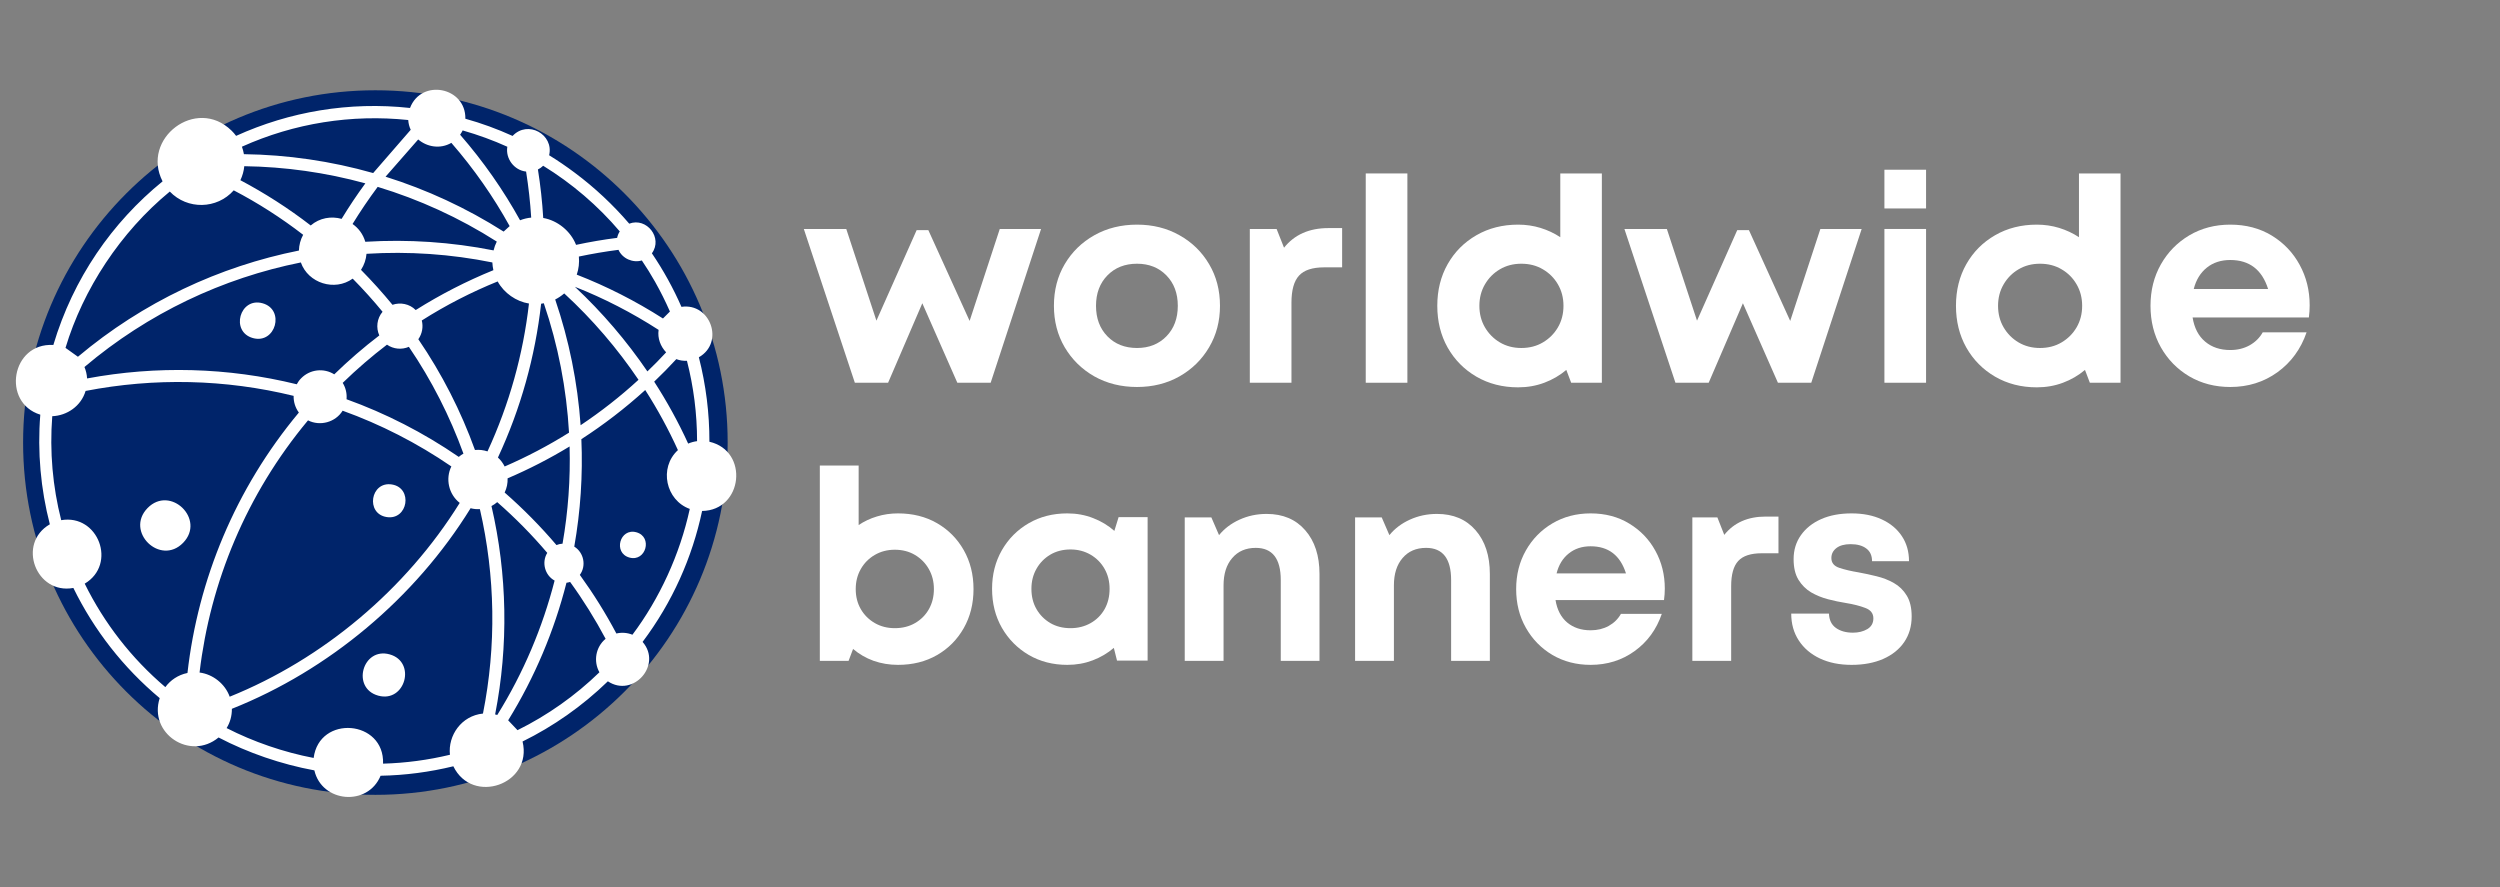 <svg xmlns="http://www.w3.org/2000/svg" xmlns:xlink="http://www.w3.org/1999/xlink" width="589" zoomAndPan="magnify" viewBox="0 0 441.75 156.75" height="209" preserveAspectRatio="xMidYMid meet"><rect x="0" y="0" width="441.75" height="156.75" fill="#808080" stroke="none"/><defs><g></g><clipPath id="d74124695b"><path d="M 4.082 15.953 L 128.578 15.953 L 128.578 140.449 L 4.082 140.449 Z M 4.082 15.953 " clip-rule="nonzero"></path></clipPath><clipPath id="797a779762"><path d="M 66.328 15.953 C 31.949 15.953 4.082 43.82 4.082 78.199 C 4.082 112.578 31.949 140.449 66.328 140.449 C 100.707 140.449 128.578 112.578 128.578 78.199 C 128.578 43.82 100.707 15.953 66.328 15.953 Z M 66.328 15.953 " clip-rule="nonzero"></path></clipPath></defs><g clip-path="url(#d74124695b)"><g clip-path="url(#797a779762)"><path fill="#00246a" d="M 4.082 15.953 L 128.578 15.953 L 128.578 140.449 L 4.082 140.449 Z M 4.082 15.953 " fill-opacity="1" fill-rule="nonzero"></path></g></g><path fill="#ffffff" d="M 32.355 95.918 C 28.32 100.059 22.035 93.93 26.07 89.777 C 30.105 85.641 36.395 91.781 32.355 95.918 Z M 124.062 90.289 C 122.32 98.496 118.816 106.41 113.547 113.422 C 117.074 117.504 111.863 123.348 107.41 120.387 C 102.852 124.805 97.754 128.355 92.336 131.023 C 94.168 138.59 83.461 142.32 80.105 135.402 C 75.93 136.418 71.625 136.996 67.25 137.074 C 64.988 142.559 56.867 141.844 55.547 136.125 C 49.699 135.051 43.785 133.016 38.621 130.312 C 33.578 134.484 26.219 129.602 28.219 123.359 C 21.785 117.977 16.617 111.352 12.965 103.891 C 6.352 105.109 2.938 96.043 8.805 92.641 C 7.199 86.422 6.59 79.887 7.121 73.273 C 0.258 71.156 1.988 60.527 9.426 60.957 C 12.941 49.176 19.828 39.285 28.727 32.047 C 24.859 24.496 34.664 16.988 40.902 23.07 C 41.211 23.363 41.469 23.68 41.719 24.008 C 51.137 19.734 61.707 17.902 72.449 19.078 C 74.449 13.832 82.344 15.383 82.23 20.98 C 85.066 21.77 87.859 22.789 90.574 24.02 C 93.266 21.16 97.898 23.762 97.031 27.434 C 98.566 28.375 100.082 29.414 101.562 30.523 C 105.078 33.145 108.348 36.207 111.184 39.523 C 114.262 38.348 117.176 42.043 115.188 44.758 C 117.234 47.777 118.977 50.941 120.41 54.219 C 125.543 53.461 128.066 60.527 123.488 63.129 C 124.742 68.016 125.363 73.035 125.352 78.055 C 132.395 79.672 131.289 90.188 124.062 90.289 Z M 109.285 44.145 C 106.945 44.441 104.605 44.848 102.285 45.332 C 102.387 46.406 102.266 47.504 101.914 48.531 C 107.172 50.578 112.281 53.168 117.145 56.277 L 118.375 55.047 C 117.586 53.246 116.703 51.484 115.742 49.777 C 115.02 48.5 114.238 47.242 113.414 46.023 C 111.828 46.496 109.988 45.707 109.285 44.145 Z M 61.234 70.547 C 68.129 73.035 74.801 76.426 81.066 80.734 C 81.324 80.508 81.605 80.316 81.891 80.156 C 79.504 73.578 76.293 67.223 72.246 61.285 C 71 61.828 69.531 61.703 68.379 60.902 C 65.664 62.973 63.055 65.223 60.555 67.652 C 61.098 68.535 61.324 69.551 61.234 70.547 Z M 87.215 44.246 C 87.34 43.715 87.531 43.184 87.781 42.688 C 81.145 38.457 74.055 35.238 66.738 33.02 C 65.145 35.156 63.664 37.352 62.297 39.578 C 63.348 40.312 64.16 41.387 64.547 42.723 C 72.133 42.258 79.754 42.766 87.215 44.246 Z M 87 46.375 C 79.676 44.891 72.199 44.383 64.762 44.848 C 64.68 45.844 64.355 46.812 63.789 47.684 C 65.754 49.676 67.609 51.734 69.352 53.859 C 70.73 53.383 72.359 53.676 73.457 54.785 C 77.855 52.016 82.457 49.664 87.18 47.742 C 87.078 47.301 87.023 46.836 87 46.375 Z M 53.16 46.375 C 39.398 49.133 26.207 55.305 14.922 64.848 C 15.191 65.492 15.352 66.184 15.387 66.871 C 27.641 64.59 40.25 64.906 52.438 67.902 C 52.641 67.516 52.898 67.156 53.215 66.84 C 54.789 65.234 57.242 64.996 59.062 66.148 C 61.605 63.672 64.262 61.379 67.023 59.273 C 66.41 57.918 66.594 56.277 67.598 55.09 C 65.949 53.078 64.184 51.121 62.32 49.234 C 59.152 51.527 54.449 50.047 53.16 46.375 Z M 83.926 79.512 C 84.672 79.434 85.418 79.523 86.141 79.762 C 89.996 71.418 92.449 62.586 93.469 53.633 C 91.219 53.281 89.059 51.789 87.938 49.73 C 83.316 51.609 78.824 53.902 74.531 56.629 C 74.812 57.746 74.609 58.957 73.918 59.941 C 78.125 66.102 81.461 72.684 83.926 79.512 Z M 87.984 80.848 C 88.492 81.309 88.887 81.852 89.172 82.43 C 93.082 80.734 96.883 78.742 100.547 76.449 C 100.105 68.691 98.625 61.004 96.09 53.586 C 95.934 53.621 95.773 53.645 95.617 53.668 C 94.566 62.992 92.02 72.188 87.984 80.848 Z M 89.172 87.031 C 92.496 89.938 95.547 93.047 98.328 96.312 C 98.668 96.168 99.031 96.09 99.402 96.066 C 100.398 90.379 100.805 84.625 100.648 78.891 C 97.109 81.039 93.457 82.914 89.691 84.523 C 89.727 85.379 89.555 86.238 89.172 87.031 Z M 102.594 75.137 C 106.164 72.75 109.59 70.082 112.824 67.109 C 109.105 61.602 104.684 56.426 99.699 51.848 C 99.199 52.277 98.668 52.637 98.102 52.918 C 100.559 60.133 102.062 67.598 102.594 75.137 Z M 114.395 65.629 C 115.527 64.543 116.637 63.422 117.707 62.258 C 116.727 61.23 116.16 59.793 116.375 58.289 C 111.648 55.238 106.695 52.695 101.586 50.68 C 106.438 55.215 110.742 60.27 114.395 65.629 Z M 95.051 29.945 C 95.504 32.793 95.82 35.656 95.988 38.516 C 98.523 38.957 100.84 40.832 101.789 43.266 C 104.199 42.754 106.617 42.336 109.047 42.031 C 109.129 41.637 109.285 41.242 109.512 40.891 C 105.656 36.344 101.066 32.422 95.977 29.289 C 95.695 29.562 95.391 29.785 95.051 29.945 Z M 81.301 23.805 C 85.43 28.543 88.957 33.609 91.895 38.922 C 92.531 38.672 93.184 38.516 93.863 38.449 C 93.695 35.723 93.387 33.02 92.961 30.316 C 90.844 30.094 89.297 28.012 89.645 25.93 C 87.125 24.789 84.492 23.828 81.754 23.047 C 81.617 23.309 81.473 23.566 81.301 23.805 Z M 68.129 31.223 C 75.379 33.496 82.398 36.73 88.992 40.922 L 90.055 39.953 C 87.191 34.773 83.754 29.844 79.754 25.242 C 77.797 26.383 75.457 25.977 73.895 24.641 Z M 42.746 25.922 C 42.906 26.352 43.02 26.789 43.098 27.242 C 50.785 27.344 58.473 28.453 65.938 30.578 L 72.574 22.934 C 72.324 22.402 72.176 21.828 72.133 21.207 C 62.125 20.164 52.02 21.746 42.746 25.922 Z M 42.477 31.844 C 46.785 34.129 50.945 36.785 54.902 39.84 C 56.484 38.48 58.543 38.164 60.363 38.672 C 61.664 36.535 63.055 34.445 64.559 32.398 C 57.559 30.477 50.367 29.469 43.164 29.367 C 43.086 30.215 42.848 31.055 42.477 31.844 Z M 11.574 61.469 L 13.77 63.039 C 25.312 53.34 38.789 47.074 52.82 44.27 C 52.844 43.309 53.094 42.348 53.566 41.488 C 49.668 38.48 45.562 35.859 41.301 33.633 C 38.336 36.988 33.102 37.09 30.004 33.848 C 21.289 41.016 14.684 51.109 11.574 61.469 Z M 52.809 72.898 C 52.164 72.027 51.859 70.988 51.883 69.949 C 39.797 66.984 27.27 66.727 15.125 69.078 C 14.324 71.777 11.824 73.441 9.234 73.543 C 8.75 79.816 9.312 86.016 10.816 91.914 C 17.363 90.785 20.734 99.695 14.969 103.133 C 18.402 110.109 23.23 116.328 29.215 121.414 C 30.117 120.184 31.465 119.254 33.125 118.914 C 35 102.441 41.559 86.387 52.809 72.898 Z M 40.586 123.109 C 57.016 116.484 71.715 104.195 81.234 88.863 C 79.254 87.312 78.691 84.578 79.754 82.418 C 73.68 78.258 67.227 74.98 60.543 72.57 C 59.266 74.641 56.531 75.352 54.426 74.277 C 43.527 87.348 37.148 102.883 35.262 118.836 C 37.625 119.129 39.785 120.848 40.586 123.109 Z M 84.797 89.961 C 84.242 89.992 83.688 89.949 83.156 89.801 C 73.32 105.734 58.055 118.453 40.973 125.246 C 40.984 126.523 40.645 127.68 40.043 128.652 C 44.758 131.07 50.117 132.914 55.422 133.93 C 56.406 126.254 67.961 127.191 67.688 134.938 C 71.703 134.824 75.66 134.293 79.504 133.367 C 79.133 129.961 81.527 126.469 85.34 126.086 C 87.723 114.145 87.531 101.82 84.797 89.961 Z M 87.871 126.332 C 92.508 118.871 95.875 110.855 98 102.59 C 96.262 101.652 95.672 99.344 96.703 97.695 C 94.012 94.527 91.07 91.531 87.859 88.727 C 87.543 89 87.203 89.227 86.844 89.418 C 89.645 101.504 89.871 114.078 87.488 126.242 C 87.609 126.254 87.746 126.289 87.871 126.332 Z M 107.012 112.879 C 105.172 109.418 103.078 106.051 100.738 102.828 C 100.523 102.895 100.309 102.949 100.094 102.973 C 97.945 111.43 94.508 119.641 89.793 127.281 L 91.445 129.023 C 96.758 126.391 101.641 122.941 105.918 118.793 C 104.832 116.871 105.238 114.336 107.012 112.879 Z M 121.883 89.926 C 117.652 88.41 116.375 82.668 119.789 79.535 C 118.148 75.918 116.215 72.355 114.012 68.918 C 110.449 72.152 106.672 75.047 102.727 77.602 C 103 83.934 102.582 90.301 101.473 96.586 C 103.18 97.637 103.633 99.988 102.457 101.582 C 104.863 104.906 107.023 108.367 108.914 111.941 C 109.852 111.715 110.848 111.793 111.75 112.156 C 116.512 105.812 120.129 98.012 121.883 89.926 Z M 123.172 77.953 C 123.172 73.102 122.559 68.344 121.383 63.75 C 120.727 63.785 120.082 63.684 119.508 63.457 C 118.242 64.836 116.93 66.16 115.594 67.438 C 117.879 70.977 119.891 74.641 121.598 78.383 C 122.105 78.168 122.637 78.02 123.172 77.953 Z M 112.453 94.055 C 109.523 93.238 108.289 97.703 111.219 98.52 C 114.137 99.332 115.379 94.867 112.453 94.055 Z M 68.32 91.363 C 72.098 91.961 73.016 86.207 69.238 85.605 C 65.461 85.008 64.547 90.762 68.32 91.363 Z M 68.844 115.625 C 64.059 114.305 62.035 121.594 66.828 122.918 C 71.613 124.242 73.625 116.949 68.844 115.625 Z M 46.387 53.586 C 42.363 52.469 40.656 58.617 44.691 59.738 C 48.715 60.848 50.414 54.695 46.387 53.586 Z M 46.387 53.586 " fill-opacity="1" fill-rule="nonzero"></path><g fill="#ffffff" fill-opacity="1"><g transform="translate(141.582, 67.631)"><g><path d="M 35.078 -27.172 L 42.375 -27.172 L 33.469 0 L 27.578 0 L 21.391 -14.047 L 15.344 0 L 9.469 0 L 0.453 -27.172 L 7.953 -27.172 L 13.281 -10.969 L 20.391 -26.969 L 22.453 -26.969 L 29.75 -10.922 Z M 35.078 -27.172 "></path></g></g></g><g fill="#ffffff" fill-opacity="1"><g transform="translate(184.462, 67.631)"><g><path d="M 16.453 0.75 C 13.641 0.75 11.125 0.125 8.906 -1.125 C 6.695 -2.383 4.953 -4.098 3.672 -6.266 C 2.398 -8.43 1.766 -10.875 1.766 -13.594 C 1.766 -16.344 2.398 -18.797 3.672 -20.953 C 4.953 -23.117 6.695 -24.82 8.906 -26.062 C 11.125 -27.312 13.641 -27.938 16.453 -27.938 C 19.242 -27.938 21.742 -27.312 23.953 -26.062 C 26.172 -24.82 27.914 -23.117 29.188 -20.953 C 30.469 -18.797 31.109 -16.344 31.109 -13.594 C 31.109 -10.875 30.469 -8.43 29.188 -6.266 C 27.914 -4.098 26.172 -2.383 23.953 -1.125 C 21.742 0.125 19.242 0.75 16.453 0.75 Z M 16.453 -6.141 C 18.566 -6.141 20.297 -6.828 21.641 -8.203 C 22.984 -9.578 23.656 -11.375 23.656 -13.594 C 23.656 -15.801 22.984 -17.594 21.641 -18.969 C 20.297 -20.344 18.566 -21.031 16.453 -21.031 C 14.305 -21.031 12.562 -20.344 11.219 -18.969 C 9.875 -17.594 9.203 -15.801 9.203 -13.594 C 9.203 -11.375 9.875 -9.578 11.219 -8.203 C 12.562 -6.828 14.305 -6.141 16.453 -6.141 Z M 16.453 -6.141 "></path></g></g></g><g fill="#ffffff" fill-opacity="1"><g transform="translate(217.326, 67.631)"><g><path d="M 17.406 -27.328 L 19.828 -27.328 L 19.828 -20.391 L 16.656 -20.391 C 14.57 -20.391 13.086 -19.898 12.203 -18.922 C 11.316 -17.953 10.875 -16.359 10.875 -14.141 L 10.875 0 L 3.516 0 L 3.516 -27.172 L 8.25 -27.172 L 9.562 -23.859 C 11.406 -26.172 14.02 -27.328 17.406 -27.328 Z M 17.406 -27.328 "></path></g></g></g><g fill="#ffffff" fill-opacity="1"><g transform="translate(237.81, 67.631)"><g><path d="M 3.516 0 L 3.516 -36.984 L 10.875 -36.984 L 10.875 0 Z M 3.516 0 "></path></g></g></g><g fill="#ffffff" fill-opacity="1"><g transform="translate(252.204, 67.631)"><g><path d="M 23.5 -36.984 L 30.844 -36.984 L 30.844 0 L 25.422 0 L 24.562 -2.266 C 23.414 -1.297 22.117 -0.539 20.672 0 C 19.234 0.539 17.691 0.812 16.047 0.812 C 13.297 0.812 10.836 0.18 8.672 -1.078 C 6.516 -2.336 4.82 -4.051 3.594 -6.219 C 2.375 -8.383 1.766 -10.844 1.766 -13.594 C 1.766 -16.344 2.375 -18.797 3.594 -20.953 C 4.82 -23.117 6.516 -24.82 8.672 -26.062 C 10.836 -27.312 13.297 -27.938 16.047 -27.938 C 17.43 -27.938 18.75 -27.742 20 -27.359 C 21.258 -26.973 22.426 -26.426 23.5 -25.719 Z M 16.609 -6.141 C 18.047 -6.141 19.316 -6.469 20.422 -7.125 C 21.535 -7.781 22.422 -8.664 23.078 -9.781 C 23.734 -10.906 24.062 -12.176 24.062 -13.594 C 24.062 -15 23.734 -16.266 23.078 -17.391 C 22.422 -18.516 21.535 -19.398 20.422 -20.047 C 19.316 -20.703 18.047 -21.031 16.609 -21.031 C 15.203 -21.031 13.941 -20.703 12.828 -20.047 C 11.723 -19.398 10.844 -18.516 10.188 -17.391 C 9.531 -16.266 9.203 -15 9.203 -13.594 C 9.203 -12.176 9.531 -10.906 10.188 -9.781 C 10.844 -8.664 11.723 -7.781 12.828 -7.125 C 13.941 -6.469 15.203 -6.141 16.609 -6.141 Z M 16.609 -6.141 "></path></g></g></g><g fill="#ffffff" fill-opacity="1"><g transform="translate(286.581, 67.631)"><g><path d="M 35.078 -27.172 L 42.375 -27.172 L 33.469 0 L 27.578 0 L 21.391 -14.047 L 15.344 0 L 9.469 0 L 0.453 -27.172 L 7.953 -27.172 L 13.281 -10.969 L 20.391 -26.969 L 22.453 -26.969 L 29.75 -10.922 Z M 35.078 -27.172 "></path></g></g></g><g fill="#ffffff" fill-opacity="1"><g transform="translate(329.46, 67.631)"><g><path d="M 3.516 -30.797 L 3.516 -37.641 L 10.875 -37.641 L 10.875 -30.797 Z M 3.516 0 L 3.516 -27.172 L 10.875 -27.172 L 10.875 0 Z M 3.516 0 "></path></g></g></g><g fill="#ffffff" fill-opacity="1"><g transform="translate(343.854, 67.631)"><g><path d="M 23.5 -36.984 L 30.844 -36.984 L 30.844 0 L 25.422 0 L 24.562 -2.266 C 23.414 -1.297 22.117 -0.539 20.672 0 C 19.234 0.539 17.691 0.812 16.047 0.812 C 13.297 0.812 10.836 0.18 8.672 -1.078 C 6.516 -2.336 4.82 -4.051 3.594 -6.219 C 2.375 -8.383 1.766 -10.844 1.766 -13.594 C 1.766 -16.344 2.375 -18.797 3.594 -20.953 C 4.82 -23.117 6.516 -24.82 8.672 -26.062 C 10.836 -27.312 13.297 -27.938 16.047 -27.938 C 17.43 -27.938 18.75 -27.742 20 -27.359 C 21.258 -26.973 22.426 -26.426 23.5 -25.719 Z M 16.609 -6.141 C 18.047 -6.141 19.316 -6.469 20.422 -7.125 C 21.535 -7.781 22.422 -8.664 23.078 -9.781 C 23.734 -10.906 24.062 -12.176 24.062 -13.594 C 24.062 -15 23.734 -16.266 23.078 -17.391 C 22.422 -18.516 21.535 -19.398 20.422 -20.047 C 19.316 -20.703 18.047 -21.031 16.609 -21.031 C 15.203 -21.031 13.941 -20.703 12.828 -20.047 C 11.723 -19.398 10.844 -18.516 10.188 -17.391 C 9.531 -16.266 9.203 -15 9.203 -13.594 C 9.203 -12.176 9.531 -10.906 10.188 -9.781 C 10.844 -8.664 11.723 -7.781 12.828 -7.125 C 13.941 -6.469 15.203 -6.141 16.609 -6.141 Z M 16.609 -6.141 "></path></g></g></g><g fill="#ffffff" fill-opacity="1"><g transform="translate(378.228, 67.631)"><g><path d="M 29.891 -13.688 C 29.891 -12.977 29.844 -12.258 29.75 -11.531 L 9.203 -11.531 C 9.504 -9.676 10.242 -8.254 11.422 -7.266 C 12.598 -6.273 14.078 -5.781 15.859 -5.781 C 17.129 -5.781 18.266 -6.055 19.266 -6.609 C 20.273 -7.172 21.051 -7.938 21.594 -8.906 L 29.344 -8.906 C 28.332 -5.957 26.617 -3.609 24.203 -1.859 C 21.785 -0.117 19.004 0.75 15.859 0.75 C 13.172 0.75 10.758 0.125 8.625 -1.125 C 6.5 -2.383 4.82 -4.098 3.594 -6.266 C 2.375 -8.43 1.766 -10.875 1.766 -13.594 C 1.766 -16.312 2.375 -18.75 3.594 -20.906 C 4.82 -23.07 6.5 -24.785 8.625 -26.047 C 10.758 -27.305 13.172 -27.938 15.859 -27.938 C 18.641 -27.938 21.086 -27.289 23.203 -26 C 25.316 -24.707 26.957 -22.984 28.125 -20.828 C 29.301 -18.68 29.891 -16.301 29.891 -13.688 Z M 15.859 -21.688 C 14.211 -21.688 12.828 -21.234 11.703 -20.328 C 10.578 -19.422 9.812 -18.164 9.406 -16.562 L 22.547 -16.562 C 21.473 -19.977 19.242 -21.688 15.859 -21.688 Z M 15.859 -21.688 "></path></g></g></g><g fill="#ffffff" fill-opacity="1"><g transform="translate(141.582, 116.778)"><g><path d="M 17.094 -26.062 C 19.695 -26.062 22 -25.484 24 -24.328 C 26 -23.172 27.57 -21.582 28.719 -19.562 C 29.863 -17.539 30.438 -15.25 30.438 -12.688 C 30.438 -10.113 29.863 -7.816 28.719 -5.797 C 27.57 -3.773 26 -2.188 24 -1.031 C 22 0.125 19.695 0.703 17.094 0.703 C 15.562 0.703 14.117 0.461 12.766 -0.016 C 11.422 -0.504 10.219 -1.203 9.156 -2.109 L 8.359 0 L 3.281 0 L 3.281 -34.516 L 10.141 -34.516 L 10.141 -24 C 11.109 -24.656 12.18 -25.16 13.359 -25.516 C 14.535 -25.879 15.781 -26.062 17.094 -26.062 Z M 16.531 -5.781 C 17.875 -5.781 19.062 -6.078 20.094 -6.672 C 21.133 -7.266 21.953 -8.082 22.547 -9.125 C 23.141 -10.176 23.438 -11.363 23.438 -12.688 C 23.438 -14 23.141 -15.176 22.547 -16.219 C 21.953 -17.27 21.133 -18.102 20.094 -18.719 C 19.062 -19.332 17.875 -19.641 16.531 -19.641 C 15.219 -19.641 14.035 -19.332 12.984 -18.719 C 11.93 -18.102 11.109 -17.27 10.516 -16.219 C 9.922 -15.176 9.625 -14 9.625 -12.688 C 9.625 -11.363 9.922 -10.188 10.516 -9.156 C 11.109 -8.125 11.93 -7.301 12.984 -6.688 C 14.035 -6.082 15.219 -5.781 16.531 -5.781 Z M 16.531 -5.781 "></path></g></g></g><g fill="#ffffff" fill-opacity="1"><g transform="translate(173.658, 116.778)"><g><path d="M 24 -25.406 L 29.125 -25.406 L 29.125 -0.047 L 23.719 -0.047 L 23.156 -2.297 C 22.062 -1.359 20.816 -0.625 19.422 -0.094 C 18.023 0.438 16.531 0.703 14.938 0.703 C 12.395 0.703 10.125 0.117 8.125 -1.047 C 6.125 -2.223 4.539 -3.82 3.375 -5.844 C 2.219 -7.863 1.641 -10.16 1.641 -12.734 C 1.641 -15.266 2.219 -17.539 3.375 -19.562 C 4.539 -21.582 6.125 -23.172 8.125 -24.328 C 10.125 -25.484 12.395 -26.062 14.938 -26.062 C 16.562 -26.062 18.078 -25.785 19.484 -25.234 C 20.898 -24.691 22.156 -23.938 23.25 -22.969 Z M 15.5 -5.781 C 16.812 -5.781 17.992 -6.078 19.047 -6.672 C 20.098 -7.266 20.922 -8.082 21.516 -9.125 C 22.109 -10.176 22.406 -11.379 22.406 -12.734 C 22.406 -14.047 22.109 -15.223 21.516 -16.266 C 20.922 -17.316 20.098 -18.148 19.047 -18.766 C 17.992 -19.379 16.812 -19.688 15.5 -19.688 C 14.156 -19.688 12.961 -19.379 11.922 -18.766 C 10.891 -18.148 10.078 -17.316 9.484 -16.266 C 8.891 -15.223 8.594 -14.047 8.594 -12.734 C 8.594 -11.379 8.891 -10.188 9.484 -9.156 C 10.078 -8.125 10.891 -7.301 11.922 -6.688 C 12.961 -6.082 14.156 -5.781 15.5 -5.781 Z M 15.5 -5.781 "></path></g></g></g><g fill="#ffffff" fill-opacity="1"><g transform="translate(206.061, 116.778)"><g><path d="M 17.75 -25.969 C 20.633 -25.969 22.91 -25.004 24.578 -23.078 C 26.254 -21.16 27.094 -18.586 27.094 -15.359 L 27.094 0 L 20.25 0 L 20.25 -14.281 C 20.25 -18.07 18.773 -19.969 15.828 -19.969 C 14.078 -19.969 12.691 -19.367 11.672 -18.172 C 10.648 -16.984 10.141 -15.375 10.141 -13.344 L 10.141 0 L 3.281 0 L 3.281 -25.359 L 7.984 -25.359 L 9.344 -22.219 C 10.281 -23.375 11.484 -24.285 12.953 -24.953 C 14.43 -25.629 16.031 -25.969 17.75 -25.969 Z M 17.75 -25.969 "></path></g></g></g><g fill="#ffffff" fill-opacity="1"><g transform="translate(236.163, 116.778)"><g><path d="M 17.75 -25.969 C 20.633 -25.969 22.91 -25.004 24.578 -23.078 C 26.254 -21.16 27.094 -18.586 27.094 -15.359 L 27.094 0 L 20.25 0 L 20.25 -14.281 C 20.25 -18.07 18.773 -19.969 15.828 -19.969 C 14.078 -19.969 12.691 -19.367 11.672 -18.172 C 10.648 -16.984 10.141 -15.375 10.141 -13.344 L 10.141 0 L 3.281 0 L 3.281 -25.359 L 7.984 -25.359 L 9.344 -22.219 C 10.281 -23.375 11.484 -24.285 12.953 -24.953 C 14.43 -25.629 16.031 -25.969 17.75 -25.969 Z M 17.75 -25.969 "></path></g></g></g><g fill="#ffffff" fill-opacity="1"><g transform="translate(266.265, 116.778)"><g><path d="M 27.906 -12.781 C 27.906 -12.125 27.859 -11.445 27.766 -10.75 L 8.594 -10.75 C 8.875 -9.031 9.562 -7.707 10.656 -6.781 C 11.758 -5.863 13.141 -5.406 14.797 -5.406 C 15.984 -5.406 17.047 -5.66 17.984 -6.172 C 18.922 -6.691 19.645 -7.406 20.156 -8.312 L 27.375 -8.312 C 26.438 -5.562 24.836 -3.367 22.578 -1.734 C 20.328 -0.109 17.734 0.703 14.797 0.703 C 12.285 0.703 10.035 0.117 8.047 -1.047 C 6.066 -2.223 4.504 -3.82 3.359 -5.844 C 2.211 -7.863 1.641 -10.145 1.641 -12.688 C 1.641 -15.219 2.211 -17.492 3.359 -19.516 C 4.504 -21.535 6.066 -23.129 8.047 -24.297 C 10.035 -25.473 12.285 -26.062 14.797 -26.062 C 17.391 -26.062 19.672 -25.457 21.641 -24.25 C 23.617 -23.051 25.156 -21.445 26.25 -19.438 C 27.352 -17.438 27.906 -15.219 27.906 -12.781 Z M 14.797 -20.25 C 13.266 -20.25 11.973 -19.82 10.922 -18.969 C 9.867 -18.125 9.156 -16.953 8.781 -15.453 L 21.047 -15.453 C 20.035 -18.648 17.953 -20.25 14.797 -20.25 Z M 14.797 -20.25 "></path></g></g></g><g fill="#ffffff" fill-opacity="1"><g transform="translate(295.756, 116.778)"><g><path d="M 16.25 -25.5 L 18.5 -25.5 L 18.5 -19.016 L 15.547 -19.016 C 13.609 -19.016 12.223 -18.562 11.391 -17.656 C 10.555 -16.75 10.141 -15.266 10.141 -13.203 L 10.141 0 L 3.281 0 L 3.281 -25.359 L 7.703 -25.359 L 8.922 -22.266 C 10.641 -24.422 13.082 -25.5 16.25 -25.5 Z M 16.25 -25.5 "></path></g></g></g><g fill="#ffffff" fill-opacity="1"><g transform="translate(314.869, 116.778)"><g><path d="M 12.312 0.703 C 10.176 0.703 8.312 0.328 6.719 -0.422 C 5.125 -1.172 3.879 -2.227 2.984 -3.594 C 2.086 -4.957 1.641 -6.547 1.641 -8.359 L 8.312 -8.359 C 8.344 -7.234 8.75 -6.391 9.531 -5.828 C 10.312 -5.266 11.316 -4.984 12.547 -4.984 C 13.516 -4.984 14.359 -5.191 15.078 -5.609 C 15.797 -6.035 16.156 -6.672 16.156 -7.516 C 16.156 -8.391 15.676 -9.004 14.719 -9.359 C 13.77 -9.723 12.617 -10.016 11.266 -10.234 C 10.266 -10.391 9.223 -10.609 8.141 -10.891 C 7.066 -11.172 6.07 -11.578 5.156 -12.109 C 4.25 -12.648 3.504 -13.391 2.922 -14.328 C 2.348 -15.266 2.062 -16.484 2.062 -17.984 C 2.062 -19.586 2.492 -21 3.359 -22.219 C 4.223 -23.438 5.41 -24.379 6.922 -25.047 C 8.441 -25.723 10.238 -26.062 12.312 -26.062 C 14.344 -26.062 16.117 -25.707 17.641 -25 C 19.16 -24.301 20.344 -23.316 21.188 -22.047 C 22.031 -20.785 22.453 -19.305 22.453 -17.609 L 15.922 -17.609 C 15.922 -18.609 15.582 -19.359 14.906 -19.859 C 14.238 -20.367 13.312 -20.625 12.125 -20.625 C 11.051 -20.625 10.219 -20.395 9.625 -19.938 C 9.031 -19.477 8.734 -18.891 8.734 -18.172 C 8.734 -17.328 9.203 -16.75 10.141 -16.438 C 11.078 -16.125 12.207 -15.859 13.531 -15.641 C 14.562 -15.453 15.625 -15.223 16.719 -14.953 C 17.812 -14.691 18.828 -14.297 19.766 -13.766 C 20.711 -13.234 21.473 -12.492 22.047 -11.547 C 22.629 -10.609 22.922 -9.375 22.922 -7.844 C 22.922 -6.125 22.484 -4.617 21.609 -3.328 C 20.734 -2.047 19.492 -1.051 17.891 -0.344 C 16.297 0.352 14.438 0.703 12.312 0.703 Z M 12.312 0.703 "></path></g></g></g></svg>